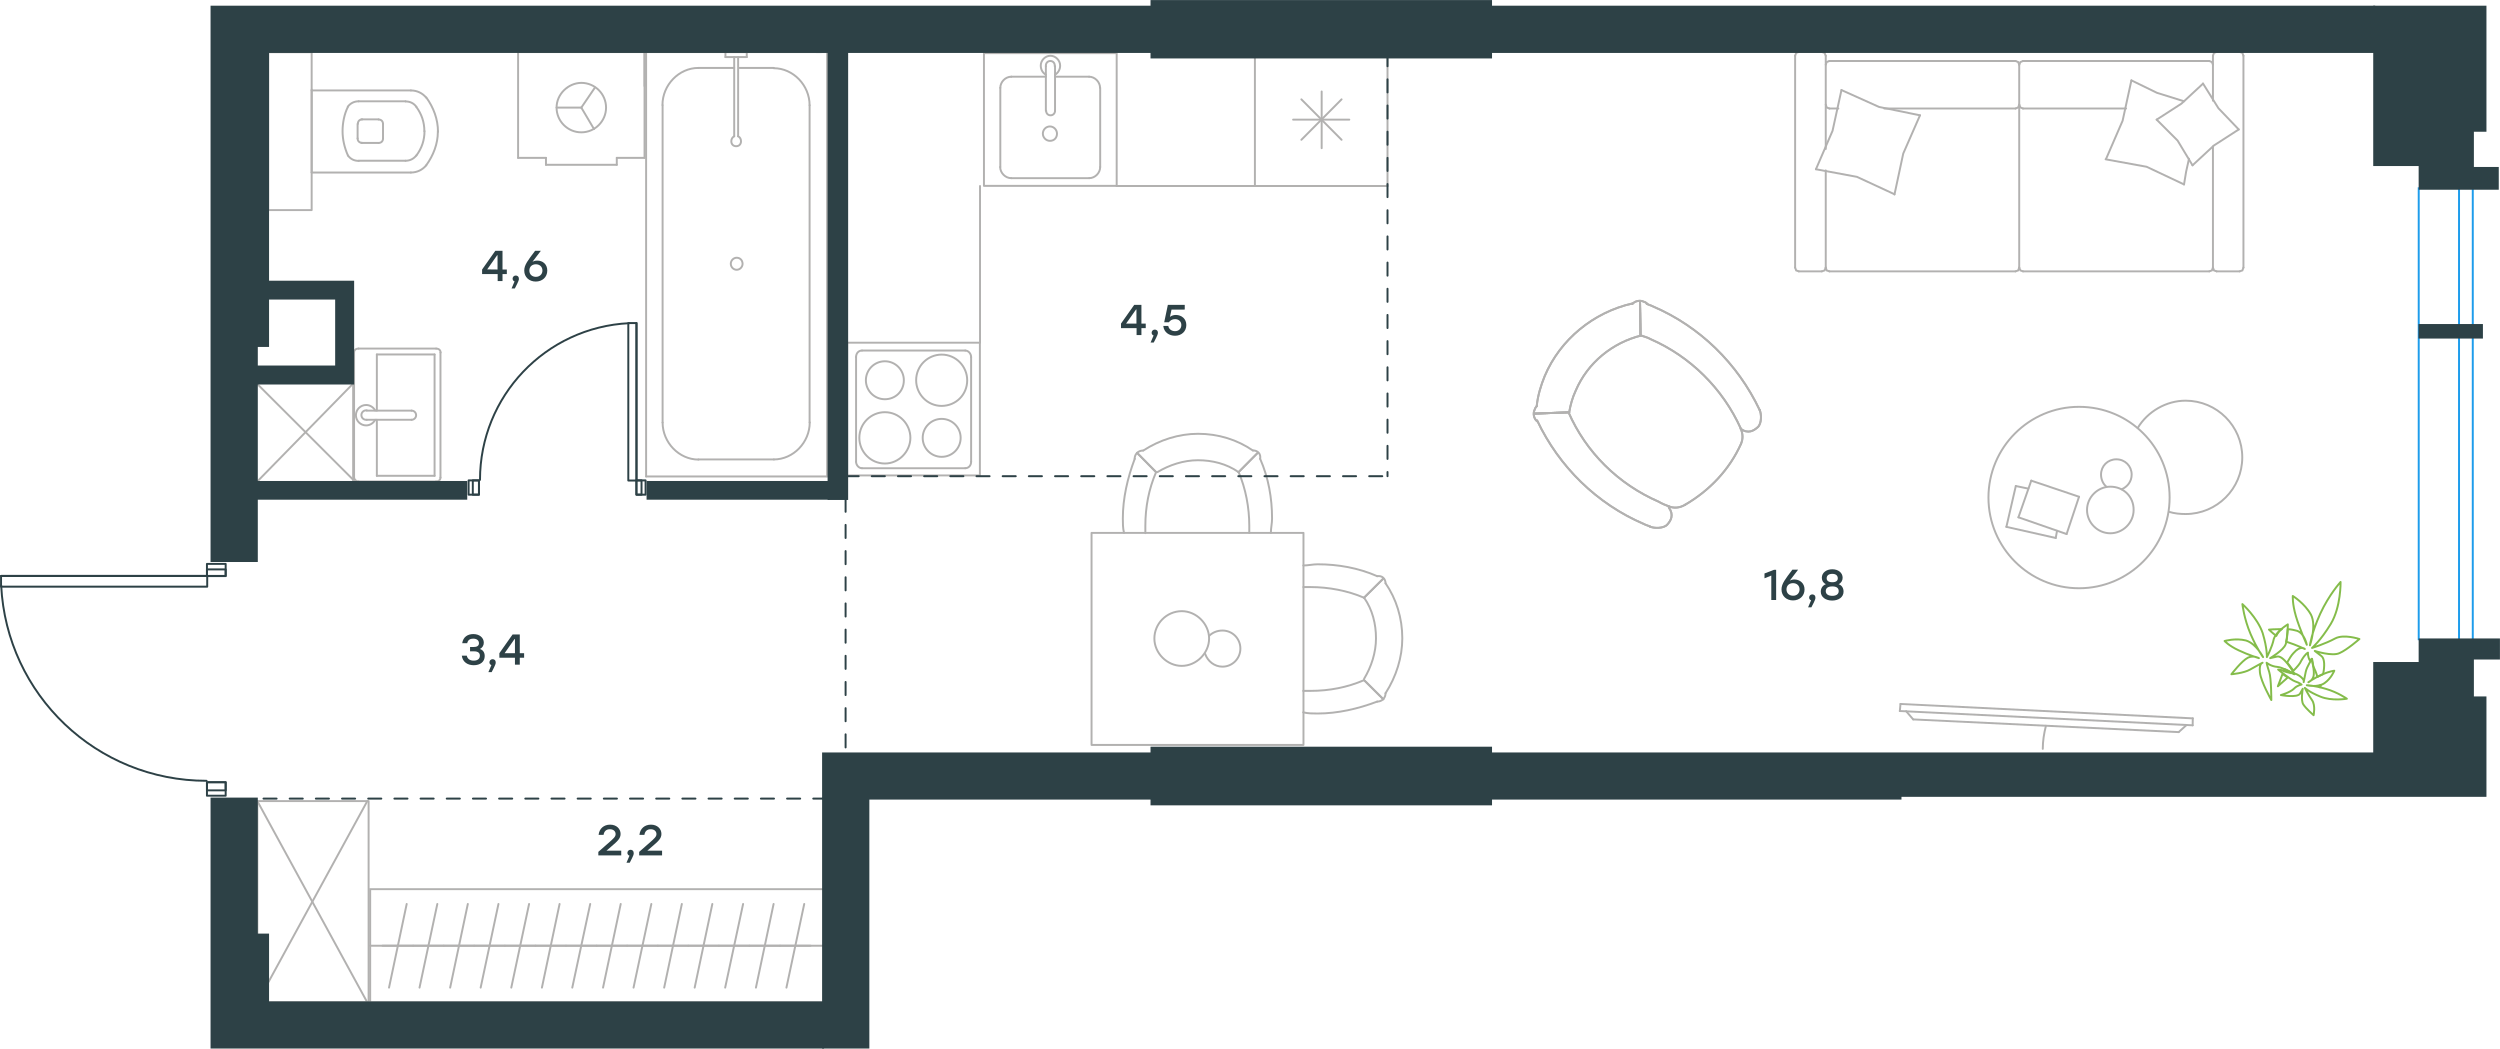 <?xml version="1.0" encoding="utf-8"?>
<!-- Generator: Adobe Illustrator 26.5.0, SVG Export Plug-In . SVG Version: 6.00 Build 0)  -->
<svg version="1.1" id="Слой_1" xmlns="http://www.w3.org/2000/svg" xmlns:xlink="http://www.w3.org/1999/xlink" x="0px" y="0px"
	 viewBox="0 0 1909.9 801.1" style="enable-background:new 0 0 1909.9 801.1;" xml:space="preserve">
<style type="text/css">
	.st0{enable-background:new    ;}
	.st1{fill:#2D4146;}
	.st2{fill:none;stroke:#B2B1B0;stroke-width:1.5;stroke-linecap:round;stroke-linejoin:round;stroke-miterlimit:22.926;}
	.st3{fill:none;stroke:#B2B1B0;stroke-width:1.5;stroke-linecap:round;stroke-miterlimit:10;}
	.st4{fill:none;stroke:#2D4146;stroke-width:1.5;stroke-linecap:round;stroke-linejoin:round;stroke-miterlimit:22.926;}
	
		.st5{fill:none;stroke:#2D4146;stroke-width:1.5;stroke-linecap:round;stroke-linejoin:round;stroke-miterlimit:22.926;stroke-dasharray:10;}
	.st6{fill:none;stroke:#84BC4A;stroke-width:1.5;stroke-linecap:round;stroke-linejoin:round;stroke-miterlimit:22.926;}
	.st7{fill:none;stroke:#1D9CEB;stroke-width:1.5;stroke-miterlimit:10;}
	.st8{fill-rule:evenodd;clip-rule:evenodd;fill:#2D4146;stroke:#2D4146;stroke-width:1.5;stroke-miterlimit:10;}
</style>
<g class="st0">
	<path class="st1" d="M370.3,501.2c0,4.4-3.4,7-8.4,7c-4.6,0-8.5-2.4-9.1-7.3h3.8c0.6,2.7,2.6,3.8,5.3,3.8c3.1,0,4.7-1.5,4.7-3.8
		c0-1.9-1.2-3.3-4.4-3.3h-3.1v-3.3h2.5c2.8,0,4.3-0.9,4.3-2.9c0-2.1-1.6-3.5-4.4-3.5c-2.3,0-4,0.9-4.6,3.5h-3.8c0.7-4.8,4.2-7,8.5-7
		c4.6,0,8,2.7,8,6.6c0,2.1-1.1,3.9-3,4.8C369,496.5,370.3,498.5,370.3,501.2z"/>
	<path class="st1" d="M375.6,513.5h-2.5l2.3-5.4c-0.9-0.3-1.5-1.1-1.5-2.1c0-1.4,1.1-2.4,2.4-2.4c1,0,2.4,0.5,2.4,2.5
		C378.8,506.7,378.7,507.6,375.6,513.5z"/>
	<path class="st1" d="M400.4,502.5h-3.3v5.3h-3.7v-5.3h-11.9V499l10.1-14.3h5.5V499h3.3V502.5z M393.4,499v-10.8h-0.3l-7.6,10.8
		H393.4z"/>
</g>
<g class="st0">
	<path class="st1" d="M474.6,649.9v3.6h-17.5v-2.7l6.7-5.9c5.2-4.5,6.5-5.7,6.5-7.7s-1.5-3.7-4.4-3.7c-2.8,0-4.4,1.6-4.8,4.3h-3.8
		c0.5-4.8,4-7.8,8.8-7.8c4.9,0,8,3.2,8,7.1c0,3.5-2.4,5.6-7.2,9.7l-3.6,3.1h-0.1L474.6,649.9L474.6,649.9z"/>
	<path class="st1" d="M481.1,659.1h-2.5l2.3-5.4c-0.9-0.3-1.6-1.1-1.6-2.1c0-1.4,1.1-2.4,2.4-2.4c1,0,2.4,0.5,2.4,2.5
		C484.3,652.3,484.2,653.2,481.1,659.1z"/>
	<path class="st1" d="M505.8,649.9v3.6h-17.5v-2.7l6.7-5.9c5.2-4.5,6.5-5.7,6.5-7.7s-1.5-3.7-4.4-3.7c-2.8,0-4.4,1.6-4.8,4.3h-3.8
		c0.5-4.8,4-7.8,8.8-7.8c4.9,0,8,3.2,8,7.1c0,3.5-2.4,5.6-7.2,9.7l-3.6,3.1h-0.1L505.8,649.9L505.8,649.9z"/>
</g>
<g class="st0">
	<path class="st1" d="M875.3,250.7H872v5.3h-3.7v-5.3h-11.9v-3.5l10.1-14.3h5.5v14.3h3.3L875.3,250.7L875.3,250.7z M868.2,247.2
		v-10.8h-0.3l-7.6,10.8H868.2z"/>
	<path class="st1" d="M881.4,261.7H879l2.3-5.4c-0.9-0.3-1.5-1.1-1.5-2.1c0-1.4,1.1-2.4,2.4-2.4c1,0,2.4,0.5,2.4,2.5
		C884.6,254.9,884.5,255.9,881.4,261.7z"/>
	<path class="st1" d="M906.3,248.3c0,4.9-3.7,8.2-8.6,8.2c-4.4,0-8.5-2.5-9-7.5h3.8c0.5,2.6,2.7,4,5.2,4c2.9,0,4.8-2,4.8-4.7
		s-2-4.5-4.8-4.5c-2.3,0-3.8,1.1-4.7,2.4h-3.6l2.8-13.3h12.9v3.6H895l-1.2,5.6c1.2-0.9,2.6-1.5,4.6-1.5
		C902.7,240.7,906.3,243.5,906.3,248.3z"/>
</g>
<g class="st0">
	<path class="st1" d="M1356.9,435.3v23.1h-3.7v-18.7l-5.2,2.1v-3.7l7.3-2.8H1356.9z"/>
	<path class="st1" d="M1378.6,450.3c0,5.1-3.9,8.4-8.8,8.4c-4.8,0-8.8-3.2-8.8-8.4c0-4.4,2.9-7.9,8.3-15.1h4.4l-6.4,8.4
		c1.1-0.6,2.1-0.9,3.6-0.9C1374.8,442.7,1378.6,445.4,1378.6,450.3z M1374.8,450.3c0-3-2.2-4.8-5-4.8c-2.9,0-5,1.8-5,4.8
		s2.2,4.8,5,4.8C1372.6,455.2,1374.8,453.3,1374.8,450.3z"/>
	<path class="st1" d="M1383.8,464h-2.5l2.3-5.4c-0.9-0.3-1.5-1.1-1.5-2.1c0-1.4,1.1-2.4,2.4-2.4c1,0,2.4,0.5,2.4,2.5
		C1387,457.2,1386.9,458.2,1383.8,464z"/>
	<path class="st1" d="M1408.4,452c0,4.2-3.8,6.8-8.7,6.8c-4.9,0-8.7-2.6-8.7-6.8c0-2.6,1.4-4.8,3.9-5.7c-2-0.9-3.1-2.7-3.1-4.9
		c0-3.9,3.5-6.5,8-6.5s7.9,2.6,7.9,6.5c0,2.2-1.2,4.1-3.1,4.9C1407.1,447.1,1408.4,449.3,1408.4,452z M1404.7,451.6
		c0-2.4-1.7-3.6-4.9-3.6c-3.2,0-5,1.2-5,3.6c0,2.3,1.9,3.6,5,3.6C1402.7,455.2,1404.7,454,1404.7,451.6z M1395.5,441.8
		c0,1.7,1.2,3,4.3,3c3.1,0,4.2-1.3,4.2-3c0-2.1-1.5-3.4-4.2-3.4C1397,438.4,1395.5,439.7,1395.5,441.8z"/>
</g>
<line class="st2" x1="1532.8" y1="402.5" x2="1540" y2="371.3"/>
<line class="st2" x1="1540" y1="371.3" x2="1549.6" y2="373.3"/>
<line class="st2" x1="1571.5" y1="405.5" x2="1570.5" y2="411"/>
<line class="st2" x1="1570.5" y1="411" x2="1532.8" y2="402.5"/>
<line class="st2" x1="1542" y1="395.2" x2="1551.8" y2="367.2"/>
<line class="st2" x1="1551.8" y1="367.2" x2="1588.3" y2="379.5"/>
<line class="st2" x1="1588.3" y1="379.5" x2="1578.8" y2="408"/>
<line class="st2" x1="1578.8" y1="408" x2="1542" y2="395.2"/>
<path class="st2" d="M1588.3,310.8c-38.2,0-69.2,31.1-69.2,69.3s31,69.3,69.2,69.3s69.2-31.1,69.2-69.3
	C1657.5,341.3,1626.5,310.8,1588.3,310.8z"/>
<path class="st2" d="M1612.2,371.8c-9.7,0-17.8,8.1-17.8,17.8s8.1,17.8,17.8,17.8s17.8-8.1,17.8-17.8
	C1630.1,379.5,1622.4,371.8,1612.2,371.8z"/>
<path class="st2" d="M1609.2,371.8c-2.5-2-4.1-5.6-4.1-9.2c0-6.6,5.1-11.7,11.7-11.7s11.7,5.1,11.7,11.7c0,5.1-3.1,9.2-7.6,11.2"/>
<path class="st2" d="M1633.1,327c7.6-12.7,21.9-20.9,36.6-20.9c23.9,0,43.3,19.4,43.3,43.3s-19.3,43.3-43.3,43.3
	c-4.2,0-8.5-0.4-12.7-1.7"/>
<path class="st2" d="M1563,554.5c-1.5,5.9-2.4,11.8-2.4,17.6"/>
<line class="st2" x1="1451.4" y1="543.2" x2="1675.1" y2="554.1"/>
<line class="st2" x1="1675.2" y1="548.8" x2="1451.9" y2="537.8"/>
<line class="st2" x1="1451.9" y1="537.8" x2="1451.4" y2="543.2"/>
<line class="st2" x1="1664.4" y1="559.3" x2="1461.6" y2="549.6"/>
<line class="st2" x1="1670.3" y1="554" x2="1664.4" y2="559.3"/>
<line class="st2" x1="1461.6" y1="549.6" x2="1456.2" y2="543.3"/>
<line class="st2" x1="1675.2" y1="548.8" x2="1675.1" y2="554.1"/>
<path class="st2" d="M1287.4,385.6c-4.2,2.5-8.7,2.9-12.7,1.1"/>
<path class="st2" d="M1330.1,339c-8.8,19.7-24,35.7-42.7,46.6"/>
<path class="st2" d="M1260.6,402.3c-1.5-0.8-3.1-1.1-4.6-1.9c-36-15.4-64.9-43.7-81.7-79.2"/>
<path class="st2" d="M1274.8,386.8c-2.6-1-5.1-2-7.6-3.5c-30.9-13.4-55.6-37.8-68.9-68.3"/>
<path class="st2" d="M1329.9,327.5c1.6,4,1.8,7.6,0.2,11.5"/>
<path class="st2" d="M1258,232.1c1.5,0.8,3.1,1.1,4.6,1.9c36,15.4,64.9,43.7,81.7,79.2"/>
<path class="st2" d="M1253.3,256.2c2.6,1,5.2,1.4,7.7,2.9c30.4,13.3,55.1,37.7,68.9,68.3"/>
<path class="st2" d="M1198.8,315c1-5.8,2.4-11,5-16.6c9.1-21.3,28-36.6,50.1-42.1"/>
<path class="st2" d="M1174,310.2c0.8-8,3.2-15.8,6.1-22.9c11.8-27.9,37.1-48.7,67.1-55.5"/>
<line class="st2" x1="1253.3" y1="256.2" x2="1252.9" y2="230.1"/>
<line class="st2" x1="1198.8" y1="315" x2="1171.9" y2="316"/>
<line class="st2" x1="1198.8" y1="315" x2="1171.9" y2="316"/>
<line class="st2" x1="1253.3" y1="256.2" x2="1252.9" y2="230.1"/>
<path class="st2" d="M1247,232.3c2-2.4,6-3.3,9-1.7c1.1,0.2,1.5,0.8,2.5,1.5"/>
<path class="st2" d="M1174.2,321.8c-2.4-2-3.3-6-1.7-9c0.2-1.1,0.8-1.5,1.5-2.5"/>
<path class="st2" d="M1344.3,313.2c1.4,2.8,1.7,10.3-1.4,13.1s-7.4,5.4-13.1,1.3"/>
<path class="st2" d="M1260.6,402.3c2.8,1.4,10.3,1.6,13.1-1.5c2.8-3.1,5.3-7.4,1.2-13.1"/>
<path class="st2" d="M1287.4,385.6c-4.2,2.5-8.7,2.9-12.7,1.1"/>
<path class="st2" d="M1330.1,339c-8.8,19.7-24,35.7-42.7,46.6"/>
<path class="st2" d="M1260.6,402.3c-1.5-0.8-3.1-1.1-4.6-1.9c-36-15.4-64.9-43.7-81.7-79.2"/>
<path class="st2" d="M1274.8,386.8c-2.6-1-5.1-2-7.6-3.5c-30.9-13.4-55.6-37.8-68.9-68.3"/>
<path class="st2" d="M1329.9,327.5c1.6,4,1.8,7.6,0.2,11.5"/>
<path class="st2" d="M1258,232.1c1.5,0.8,3.1,1.1,4.6,1.9c36,15.4,64.9,43.7,81.7,79.2"/>
<path class="st2" d="M1253.3,256.2c2.6,1,5.2,1.4,7.7,2.9c30.4,13.3,55.1,37.7,68.9,68.3"/>
<path class="st2" d="M1198.8,315c1-5.8,2.4-11,5-16.6c9.1-21.3,28-36.6,50.1-42.1"/>
<path class="st2" d="M1174,310.2c0.8-8,3.2-15.8,6.1-22.9c11.8-27.9,37.1-48.7,67.1-55.5"/>
<line class="st2" x1="1253.3" y1="256.2" x2="1252.9" y2="230.1"/>
<line class="st2" x1="1198.8" y1="315" x2="1171.9" y2="316"/>
<line class="st2" x1="1198.8" y1="315" x2="1171.9" y2="316"/>
<line class="st2" x1="1253.3" y1="256.2" x2="1252.9" y2="230.1"/>
<path class="st2" d="M1247,232.3c2-2.4,6-3.3,9-1.7c1.1,0.2,1.5,0.8,2.5,1.5"/>
<path class="st2" d="M1174.2,321.8c-2.4-2-3.3-6-1.7-9c0.2-1.1,0.8-1.5,1.5-2.5"/>
<path class="st2" d="M1344.3,313.2c1.4,2.8,1.7,10.3-1.4,13.1s-7.4,5.4-13.1,1.3"/>
<path class="st2" d="M1260.6,402.3c2.8,1.4,10.3,1.6,13.1-1.5c2.8-3.1,5.3-7.4,1.2-13.1"/>
<rect x="833.9" y="407.1" class="st2" width="161.9" height="162"/>
<path class="st2" d="M1042.1,456.6c6.4,9.1,9.1,20.1,9.1,31c0,11-3.6,21.9-9.1,31"/>
<path class="st2" d="M995.7,432c3.6,0,7.3-0.9,10.9-0.9c15.5,0,31,2.7,45.6,9.1"/>
<path class="st2" d="M1052.1,536c-14.6,5.5-30.1,9.1-45.6,9.1c-3.6,0-7.3,0-10.9-0.9"/>
<path class="st2" d="M995.7,448.5c1.8,0,3.6,0,5.5,0c13.7,0,28.3,2.7,41,8.2"/>
<path class="st2" d="M1042.1,519.6c-12.8,5.5-26.4,8.2-41,8.2c-1.8,0-3.6,0-5.5,0"/>
<path class="st2" d="M1058.5,445.6c8.2,11.9,12.8,26.5,12.8,42c0,14.6-4.6,29.2-12.8,42"/>
<line class="st2" x1="1042.1" y1="456.6" x2="1056.8" y2="442"/>
<line class="st2" x1="1042.1" y1="519.6" x2="1056.8" y2="534.2"/>
<line class="st2" x1="1042.1" y1="456.6" x2="1056.8" y2="442"/>
<line class="st2" x1="1042.1" y1="519.6" x2="1056.8" y2="534.2"/>
<path class="st2" d="M1058.5,529.6c0,3.6-2.7,6.4-6.4,6.4"/>
<path class="st2" d="M1052.1,440.2c3.6-0.7,6.4,1.8,6.4,5.5"/>
<path class="st2" d="M946.2,360.7c-9.1-6.4-20.1-9.1-31-9.1s-21.9,3.6-31,9.1"/>
<path class="st2" d="M970.9,407.1c0-3.7,0.9-7.3,0.9-11c0-15.5-2.7-31-9.1-45.6"/>
<path class="st2" d="M866.9,350.5c-5.5,14.6-9.1,30.1-9.1,45.6c0,3.6,0,7.3,0.9,11"/>
<path class="st2" d="M954.4,407.1c0-1.8,0-3.7,0-5.5c0-13.7-2.7-28.3-8.2-41.1"/>
<path class="st2" d="M883.2,360.7c-5.5,12.8-8.2,26.5-8.2,41.1c0,1.8,0,3.6,0,5.5"/>
<path class="st2" d="M957.2,344.2c-11.9-8.2-26.4-12.8-41.9-12.8c-14.6,0-29.2,4.6-41.9,12.8"/>
<line class="st2" x1="946.2" y1="360.7" x2="960.8" y2="346"/>
<line class="st2" x1="883.2" y1="360.7" x2="868.7" y2="346"/>
<line class="st2" x1="946.2" y1="360.7" x2="960.8" y2="346"/>
<line class="st2" x1="883.2" y1="360.7" x2="868.7" y2="346"/>
<path class="st2" d="M873.2,344.2c-3.6,0-6.4,2.7-6.4,6.4"/>
<path class="st2" d="M962.7,350.5c0.7-3.7-1.8-6.4-5.5-6.4"/>
<path class="st2" d="M881.9,487.8c0,11.2,9.7,20.9,20.9,20.9s20.9-9.7,20.9-20.9s-9.7-20.9-20.9-20.9
	C891,467,881.9,476.6,881.9,487.8z"/>
<path class="st2" d="M923.7,485.8c2.5-2.5,6.1-4.1,10.2-4.1c7.6,0,13.7,6.1,13.7,13.8c0,7.6-6.1,13.8-13.7,13.8
	c-6.1,0-11.2-4.1-13.2-9.7"/>
<line class="st2" x1="1060" y1="40.6" x2="1060" y2="142.1"/>
<line class="st2" x1="1009.7" y1="69.9" x2="1009.7" y2="113.2"/>
<line class="st2" x1="994.2" y1="106.8" x2="1024.9" y2="75.9"/>
<line class="st2" x1="994.2" y1="75.9" x2="1024.9" y2="106.8"/>
<line class="st2" x1="987.9" y1="91.4" x2="1030.8" y2="91.4"/>
<line class="st2" x1="1060" y1="142.1" x2="958.7" y2="142.1"/>
<line class="st2" x1="958.7" y1="40.6" x2="958.7" y2="142.1"/>
<line class="st2" x1="1060" y1="40.6" x2="958.7" y2="40.6"/>
<rect x="751.7" y="40.6" class="st2" width="101.4" height="101.4"/>
<line class="st2" x1="806" y1="84.6" x2="806" y2="50.6"/>
<line class="st2" x1="799" y1="58.6" x2="772.5" y2="58.6"/>
<line class="st2" x1="772.5" y1="136.1" x2="832" y2="136.1"/>
<line class="st2" x1="832" y1="58.6" x2="806" y2="58.6"/>
<line class="st2" x1="840.5" y1="127.6" x2="840.5" y2="67.1"/>
<line class="st2" x1="799" y1="50.6" x2="799" y2="84.6"/>
<line class="st2" x1="764.2" y1="67.1" x2="764.2" y2="127.6"/>
<path class="st2" d="M806,84.6L806,84.6c0,2-1.5,3.5-3.4,3.5c-2,0-3.4-1.5-3.4-3.5"/>
<path class="st2" d="M764.2,67.1c0-4.5,3.9-8.5,8.4-8.5"/>
<path class="st2" d="M799,57.1c-2.5-1.5-3.9-4-3.9-7c0-4,3.4-7.5,7.4-7.5c3.9,0,7.4,3.5,7.4,7.5c0,3-1.5,5.5-3.9,7"/>
<path class="st2" d="M840.5,127.6c0,4.5-3.9,8.5-8.4,8.5"/>
<path class="st2" d="M832,58.6c4.4,0,8.4,4,8.4,8.5"/>
<path class="st2" d="M772.5,136.1c-4.4,0-8.4-4-8.4-8.5"/>
<path class="st2" d="M799,50.6v-0.5c0-2,1.5-3.5,3.4-3.5c2,0,3.4,1.5,3.4,3.5v0.5"/>
<path class="st2" d="M807.5,102.1c0-3-2.5-5.5-5.4-5.5c-3,0-5.4,2.5-5.4,5.5s2.5,5.5,5.4,5.5C805.5,107.6,807.5,105.1,807.5,102.1z"
	/>
<path class="st2" d="M690.5,290.5c0-8-6.5-14.5-14.5-14.5s-14.5,6.5-14.5,14.5S668,305,676,305S690.5,299,690.5,290.5z"/>
<path class="st2" d="M695.5,334.5c0-10.5-8.5-19.6-19.5-19.6c-10.5,0-19.5,8.5-19.5,19.6c0,10.5,8.5,19.6,19.5,19.6
	C686.5,354.2,695.5,345,695.5,334.5z"/>
<path class="st2" d="M733.9,334.5c0-8-6.5-14.5-14.5-14.5s-14.5,6.5-14.5,14.5s6.5,14.5,14.5,14.5
	C727.5,349,733.9,342.5,733.9,334.5z"/>
<path class="st2" d="M738.9,290.5c0-10.5-8.5-19.6-19.5-19.6c-10.5,0-19.5,8.5-19.5,19.6c0,10.5,8.5,19.6,19.5,19.6
	C730.4,310,738.9,301.5,738.9,290.5z"/>
<line class="st2" x1="654" y1="352.7" x2="654" y2="272.8"/>
<line class="st2" x1="737.4" y1="357.7" x2="658.5" y2="357.7"/>
<line class="st2" x1="741.9" y1="272.8" x2="741.9" y2="352.7"/>
<line class="st2" x1="658.5" y1="267.8" x2="737.4" y2="267.8"/>
<path class="st2" d="M741.9,352.7L741.9,352.7c0,3-2,5-4.5,5"/>
<path class="st2" d="M654,272.8L654,272.8c0-3,2-5,4.5-5"/>
<path class="st2" d="M658.5,357.7L658.5,357.7c-2.5,0-4.5-2.5-4.5-5"/>
<path class="st2" d="M737.4,267.8L737.4,267.8c2.5,0,4.5,2.5,4.5,5"/>
<rect x="647.2" y="261.8" class="st2" width="101.4" height="101.4"/>
<line class="st2" x1="748.7" y1="261.8" x2="748.7" y2="142.1"/>
<line class="st2" x1="853" y1="142.1" x2="958.7" y2="142.1"/>
<line class="st2" x1="565" y1="51.9" x2="591.2" y2="51.9"/>
<line class="st2" x1="533.5" y1="51.9" x2="560.9" y2="51.9"/>
<line class="st2" x1="618.5" y1="80.4" x2="618.5" y2="322.8"/>
<line class="st2" x1="591.2" y1="351" x2="533.5" y2="351"/>
<line class="st2" x1="493.6" y1="364" x2="493.6" y2="39.8"/>
<line class="st2" x1="631.9" y1="364" x2="493.6" y2="364"/>
<line class="st2" x1="506.2" y1="322.8" x2="506.2" y2="80.4"/>
<line class="st2" x1="631.9" y1="39.8" x2="631.9" y2="364"/>
<line class="st2" x1="493.6" y1="39.8" x2="631.9" y2="39.8"/>
<path class="st2" d="M591.2,351c14.8,0,27.4-13,27.4-28.3"/>
<path class="st2" d="M533.5,51.9c-14.8,0-27.4,13-27.4,28.3"/>
<path class="st2" d="M506.2,322.8c0,15.3,12.6,28.3,27.4,28.3"/>
<path class="st2" d="M618.5,80.4c0-15.3-12.6-28.3-27.4-28.3"/>
<line class="st2" x1="623.8" y1="39.8" x2="627.5" y2="39.8"/>
<line class="st2" x1="563.9" y1="43.6" x2="563.9" y2="104.1"/>
<line class="st2" x1="560.9" y1="104.1" x2="560.9" y2="43.6"/>
<line class="st2" x1="554.2" y1="39.8" x2="570.5" y2="39.8"/>
<line class="st2" x1="570.5" y1="39.8" x2="570.5" y2="43.6"/>
<line class="st2" x1="570.5" y1="43.6" x2="554.2" y2="43.6"/>
<line class="st2" x1="554.2" y1="43.6" x2="554.2" y2="39.8"/>
<path class="st2" d="M560.9,104.1c-1.5,0.8-2.2,2.3-2.2,3.8c0,2.3,1.5,3.8,3.7,3.8s3.7-1.5,3.7-3.8c0-1.5-0.7-3.1-2.2-3.8"/>
<path class="st2" d="M562.8,196.9c-2.4,0-4.5,2.1-4.5,4.6s2,4.6,4.5,4.6c2.4,0,4.5-2.1,4.5-4.6C567.2,198.6,565.2,196.9,562.8,196.9
	z"/>
<line class="st2" x1="238.1" y1="68.4" x2="238.1" y2="131.8"/>
<line class="st2" x1="313.9" y1="69.1" x2="238.1" y2="69.1"/>
<line class="st2" x1="274" y1="122.8" x2="309.8" y2="122.8"/>
<line class="st2" x1="309.8" y1="77.4" x2="274" y2="77.4"/>
<line class="st2" x1="276.1" y1="109.2" x2="289.2" y2="109.2"/>
<line class="st2" x1="289.2" y1="91.2" x2="276.1" y2="91.2"/>
<line class="st2" x1="273.2" y1="94.7" x2="273.2" y2="105.7"/>
<line class="st2" x1="238.1" y1="131.8" x2="313.9" y2="131.8"/>
<line class="st2" x1="292.6" y1="105.7" x2="292.6" y2="94.7"/>
<path class="st2" d="M325.6,126.3c5.5-7.6,8.9-16.5,8.9-25.5c0,0,0,0,0-0.7"/>
<path class="st2" d="M273.2,105.7c0,2.1,1.4,3.4,3.4,3.4"/>
<path class="st2" d="M265.8,118.8c2.1,2.8,4.8,4.1,8.3,4.1"/>
<path class="st2" d="M289.2,109.2c2.1,0,3.4-1.4,3.4-3.4"/>
<path class="st2" d="M318.1,118.8c4.1-5.5,6.2-11.7,6.2-18.6"/>
<path class="st2" d="M292.6,94.7c0-2.1-1.4-3.4-3.4-3.4"/>
<path class="st2" d="M276.8,91.2c-2.1,0-3.4,1.4-3.4,3.4"/>
<path class="st2" d="M274,77.4c-3.4,0-6.2,1.4-8.3,4.1"/>
<path class="st2" d="M265.8,81.6c-2.8,5.5-4.1,12.4-4.1,18.6s1.4,12.4,4.1,18.6"/>
<path class="st2" d="M318.1,81.6c-2.1-2.8-4.8-4.1-8.3-4.1"/>
<path class="st2" d="M334.6,100.7L334.6,100.7c0-9.6-3.4-18.6-8.9-26.2"/>
<path class="st2" d="M313.9,131.8c4.8,0,8.9-2.1,11.7-5.5"/>
<path class="st2" d="M325.6,74.6c-2.8-3.4-6.9-5.5-11.7-5.5"/>
<path class="st2" d="M324.2,100.2L324.2,100.2c0-6.9-2.1-13.1-6.2-18.6"/>
<path class="st2" d="M309.8,122.8c3.4,0,6.2-1.4,8.3-4.1"/>
<rect x="204.9" y="39.9" class="st2" width="33.2" height="120.6"/>
<line class="st2" x1="471.2" y1="120.6" x2="492.4" y2="120.6"/>
<line class="st2" x1="444.1" y1="82.2" x2="454.5" y2="66.9"/>
<line class="st2" x1="444.1" y1="82.2" x2="425.2" y2="82.2"/>
<line class="st2" x1="417.1" y1="125.9" x2="417.1" y2="120.6"/>
<line class="st2" x1="471.2" y1="125.9" x2="417.1" y2="125.9"/>
<line class="st2" x1="444.1" y1="82.2" x2="453.8" y2="98.6"/>
<line class="st2" x1="492.4" y1="65.7" x2="492.4" y2="39.8"/>
<line class="st2" x1="395.8" y1="39.8" x2="395.8" y2="120.6"/>
<line class="st2" x1="492.4" y1="120.6" x2="492.4" y2="39.8"/>
<line class="st2" x1="395.8" y1="120.6" x2="417.1" y2="120.6"/>
<line class="st2" x1="471.2" y1="120.6" x2="471.2" y2="125.9"/>
<path class="st2" d="M425.2,82.2c0,10.4,8.5,18.9,18.9,18.9S463,92.6,463,82.2s-8.5-18.9-18.9-18.9
	C434.1,63.4,425.2,71.9,425.2,82.2z"/>
<line class="st2" x1="492.4" y1="39.8" x2="395.8" y2="39.8"/>
<line class="st2" x1="332" y1="363.5" x2="287.9" y2="363.5"/>
<line class="st2" x1="287.9" y1="363.5" x2="287.9" y2="320.7"/>
<line class="st2" x1="287.9" y1="313.7" x2="287.9" y2="270.8"/>
<line class="st2" x1="332" y1="270.8" x2="332" y2="363.5"/>
<line class="st2" x1="287.9" y1="270.8" x2="332" y2="270.8"/>
<line class="st2" x1="270.5" y1="269.3" x2="270.5" y2="364.8"/>
<line class="st2" x1="333.1" y1="266.3" x2="273.9" y2="266.3"/>
<line class="st2" x1="336.5" y1="364.8" x2="336.5" y2="269.3"/>
<line class="st2" x1="273.9" y1="367.8" x2="333.1" y2="367.8"/>
<path class="st2" d="M333.1,367.8c2.1,0,3.4-1.2,3.4-3"/>
<path class="st2" d="M336.6,269.3c0-1.8-1.4-3-3.4-3"/>
<path class="st2" d="M273.9,266.3c-2.1,0-3.4,1.2-3.4,3"/>
<path class="st2" d="M270.5,364.8c0,1.2,1.4,3,3.4,3"/>
<line class="st2" x1="314.4" y1="313.7" x2="280.2" y2="313.7"/>
<line class="st2" x1="280.2" y1="320.7" x2="314.4" y2="320.7"/>
<path class="st2" d="M314.4,313.7L314.4,313.7c2,0,3.5,1.6,3.5,3.5s-1.6,3.5-3.5,3.5l0,0"/>
<path class="st2" d="M286.6,320.7c-1.3,2.6-4,4.3-6.9,4.3c-4.3,0-7.8-3.5-7.8-7.8s3.5-7.8,7.8-7.8c2.9,0,5.6,1.7,6.9,4.2"/>
<path class="st2" d="M280.2,320.7c-0.2,0-0.3,0-0.5,0c-2,0-3.6-1.6-3.6-3.6s1.6-3.6,3.6-3.6c0.2,0,0.3,0,0.5,0"/>
<line class="st3" x1="1394.8" y1="113.8" x2="1394.8" y2="42.6"/>
<line class="st3" x1="1539.8" y1="82.9" x2="1439.5" y2="82.9"/>
<line class="st3" x1="1690.6" y1="76.9" x2="1690.6" y2="42.6"/>
<polyline class="st3" points="1683,63.8 1694.8,82.7 1710.3,98.9 "/>
<polyline class="st3" points="1672.3,121.3 1670.1,131.2 1668.5,140.9 "/>
<polyline class="st3" points="1647.6,91.4 1666.5,79.2 1683,63.9 "/>
<polyline class="st3" points="1406.8,68.8 1435.5,81.7 1466.8,88.1 "/>
<polyline class="st3" points="1387.3,129.3 1400,99.9 1406.8,68.8 "/>
<polyline class="st3" points="1668.5,140.9 1639.9,127.4 1608.6,121.7 "/>
<polyline class="st3" points="1628.3,61.4 1647.8,70.9 1668.6,77.4 "/>
<polyline class="st3" points="1609,121.3 1621.6,92.2 1628.3,61.4 "/>
<polyline class="st3" points="1447.3,148.4 1418.6,135.1 1387.3,129.3 "/>
<polyline class="st3" points="1675,126.3 1663.6,107.4 1647.6,91.4 "/>
<polyline class="st3" points="1710.3,98.9 1691.4,111.1 1675,126.3 "/>
<polyline class="st3" points="1466.8,88.1 1454,117.3 1447.3,148.6 "/>
<polyline class="st3" points="1545.5,82.9 1543.5,82.1 1542.6,79.9 "/>
<line class="st3" x1="1545.5" y1="82.9" x2="1624.2" y2="82.9"/>
<polyline class="st3" points="1397.6,82.9 1395.5,82.1 1394.8,79.9 "/>
<polyline class="st3" points="1539.8,82.9 1541.8,82.1 1542.6,79.9 "/>
<line class="st3" x1="1404.4" y1="82.9" x2="1397.6" y2="82.9"/>
<polyline class="st3" points="1687.8,46.6 1689.8,47.4 1690.6,49.4 "/>
<polyline class="st3" points="1690.6,204.4 1689.8,206.6 1687.8,207.3 "/>
<polyline class="st3" points="1545.5,46.6 1543.5,47.4 1542.6,49.4 "/>
<polyline class="st3" points="1545.5,207.3 1543.5,206.6 1542.6,204.4 "/>
<line class="st3" x1="1545.5" y1="46.6" x2="1687.8" y2="46.6"/>
<line class="st3" x1="1687.8" y1="207.3" x2="1545.5" y2="207.3"/>
<polyline class="st3" points="1397.6,46.6 1395.5,47.4 1394.8,49.4 "/>
<polyline class="st3" points="1394.8,204.4 1395.5,206.6 1397.6,207.3 "/>
<polyline class="st3" points="1394.8,42.6 1393.9,40.4 1391.8,39.7 "/>
<polyline class="st3" points="1539.8,46.6 1541.8,47.4 1542.6,49.4 "/>
<polyline class="st3" points="1539.8,207.3 1541.8,206.6 1542.6,204.4 "/>
<polyline class="st3" points="1711,207.3 1713.1,206.6 1713.9,204.4 "/>
<polyline class="st3" points="1693.4,207.3 1691.4,206.6 1690.6,204.4 "/>
<polyline class="st3" points="1713.9,42.6 1713.1,40.4 1711,39.7 "/>
<polyline class="st3" points="1690.6,42.6 1691.4,40.4 1693.4,39.7 "/>
<polyline class="st3" points="1371.4,42.6 1372.2,40.4 1374.2,39.7 "/>
<polyline class="st3" points="1394.8,204.4 1393.9,206.6 1391.8,207.3 "/>
<polyline class="st3" points="1371.4,204.4 1372.2,206.6 1374.2,207.3 "/>
<line class="st3" x1="1539.8" y1="46.6" x2="1397.6" y2="46.6"/>
<line class="st3" x1="1542.6" y1="204.4" x2="1542.6" y2="49.4"/>
<line class="st3" x1="1397.6" y1="207.3" x2="1539.8" y2="207.3"/>
<line class="st3" x1="1713.9" y1="42.6" x2="1713.9" y2="204.4"/>
<line class="st3" x1="1711" y1="207.3" x2="1693.4" y2="207.3"/>
<line class="st3" x1="1690.6" y1="204.4" x2="1690.6" y2="111.9"/>
<line class="st3" x1="1693.4" y1="39.7" x2="1711" y2="39.7"/>
<line class="st3" x1="1394.8" y1="130.2" x2="1394.8" y2="204.4"/>
<line class="st3" x1="1391.8" y1="207.3" x2="1374.2" y2="207.3"/>
<line class="st3" x1="1371.4" y1="204.4" x2="1371.4" y2="42.6"/>
<line class="st3" x1="1374.2" y1="39.7" x2="1391.8" y2="39.7"/>
<line class="st3" x1="196.2" y1="293" x2="271.5" y2="368.2"/>
<line class="st3" x1="269.8" y1="293" x2="196.2" y2="368.2"/>
<line class="st3" x1="269.8" y1="293" x2="269.8" y2="367.2"/>
<line class="st3" x1="292.2" y1="722.5" x2="315.6" y2="722.5"/>
<line class="st3" x1="310.7" y1="690.6" x2="297.2" y2="754.5"/>
<line class="st3" x1="315.6" y1="722.5" x2="339" y2="722.5"/>
<line class="st3" x1="334.1" y1="690.6" x2="320.5" y2="754.5"/>
<line class="st3" x1="339" y1="722.5" x2="362.2" y2="722.5"/>
<line class="st3" x1="357.4" y1="690.6" x2="343.9" y2="754.5"/>
<line class="st3" x1="362.2" y1="722.5" x2="385.7" y2="722.5"/>
<line class="st3" x1="380.8" y1="690.6" x2="367.2" y2="754.5"/>
<line class="st3" x1="385.7" y1="722.5" x2="409.1" y2="722.5"/>
<line class="st3" x1="404.2" y1="690.6" x2="390.6" y2="754.5"/>
<line class="st3" x1="409.1" y1="722.5" x2="432.4" y2="722.5"/>
<line class="st3" x1="427.5" y1="690.6" x2="414" y2="754.5"/>
<line class="st3" x1="432.4" y1="722.5" x2="455.8" y2="722.5"/>
<line class="st3" x1="450.9" y1="690.6" x2="437.2" y2="754.5"/>
<line class="st3" x1="455.8" y1="722.5" x2="479.1" y2="722.5"/>
<line class="st3" x1="474.2" y1="690.6" x2="460.7" y2="754.5"/>
<line class="st3" x1="479.1" y1="722.5" x2="502.5" y2="722.5"/>
<line class="st3" x1="497.6" y1="690.6" x2="484" y2="754.5"/>
<line class="st3" x1="502.5" y1="722.5" x2="525.8" y2="722.5"/>
<line class="st3" x1="520.9" y1="690.6" x2="507.4" y2="754.5"/>
<line class="st3" x1="282.8" y1="722.5" x2="628.8" y2="722.5"/>
<line class="st3" x1="525.8" y1="722.5" x2="549.2" y2="722.5"/>
<line class="st3" x1="544.2" y1="690.6" x2="530.7" y2="754.5"/>
<line class="st3" x1="549.2" y1="722.5" x2="572.5" y2="722.5"/>
<line class="st3" x1="567.7" y1="690.6" x2="554" y2="754.5"/>
<line class="st3" x1="572.5" y1="722.5" x2="595.9" y2="722.5"/>
<line class="st3" x1="591" y1="690.6" x2="577.5" y2="754.5"/>
<line class="st3" x1="595.9" y1="722.5" x2="619.2" y2="722.5"/>
<line class="st3" x1="614.4" y1="690.6" x2="600.8" y2="754.5"/>
<polyline class="st3" points="628.8,765.8 282.8,765.8 282.8,679.3 628.8,679.3 "/>
<rect x="196.6" y="612" class="st2" width="85" height="153.7"/>
<line class="st2" x1="196.6" y1="612" x2="280.6" y2="765.8"/>
<line class="st2" x1="280.6" y1="612" x2="196.6" y2="765.8"/>
<g>
	<rect x="158.1" y="430.8" class="st4" width="14.3" height="9.2"/>
	<rect x="158.1" y="597.6" class="st4" width="14.3" height="10.3"/>
	<rect x="0.8" y="440" class="st4" width="157.5" height="8.2"/>
	<rect x="158.1" y="435" class="st4" width="14.3" height="5.1"/>
	<rect x="158.1" y="597.6" class="st4" width="14.3" height="6.2"/>
	<line class="st4" x1="0.8" y1="440" x2="158.1" y2="440"/>
	<path class="st4" d="M0.9,447.3C5.1,531,74,596.5,157.8,596.5"/>
</g>
<line class="st5" x1="201.3" y1="610.1" x2="628.8" y2="610.1"/>
<line class="st5" x1="646" y1="381" x2="646" y2="575.6"/>
<line class="st5" x1="1060" y1="40.6" x2="1060" y2="363.8"/>
<line class="st5" x1="646" y1="363.8" x2="1060" y2="363.8"/>
<path class="st6" d="M1766.3,495c0,0,6.3-5.2,14.3-18.3c7.9-13.1,7.5-32.1,7.5-32.1s-8.7,9.5-15.5,24.2c-6.7,14.7-7.9,24.2-7.9,24.2
	s5.2-14.7,0.8-23.4c-4.8-8.7-13.9-14.3-13.9-14.3s-0.4,6,2.4,15.5s8.3,21.8,8.3,21.8s-1.6-8.7-7.5-10.7c-1.6-0.4-4.4-1.2-7.1-1.2
	c-0.4,2.8-0.4,6.7-1.2,9.5c0.4,0.4,1.2,0.4,1.2,0.4c6.3,2,13.1,5.2,13.1,5.2s-3.2-3.2-8.7,3.2c-1.6,1.6-3.2,4.4-4.8,7.1
	c1.6,2,3.6,4.8,4.8,6.3c2.8-2.8,5.2-5.6,5.9-7.5c3.2-5.6,5.2-6.3,5.2-6.3s-0.4,2.8,1.6,6.3c0.8-1.2,1.2-1.6,1.2-1.6s0.4,2.4,1.2,5.6
	c1.2,2.4,2.4,5.2,3.2,8.3c1.2-0.8,2.4-1.2,4-2l0.4-0.4c1.2-5.6,1.2-11.5-1.2-13.5l-5.2-4c0,0,13.5,4.4,19,1.6
	c5.6-2.4,15.1-10.7,15.1-10.7s-11.9-4-18.6-0.4C1776.6,491.8,1766.3,495,1766.3,495z M1743.3,480.6c-5.2,0-9.9,0.4-9.9,0.4
	s2.4,2.4,5.6,4.8C1740.1,483.5,1741.3,481.8,1743.3,480.6z M1745.2,511.1c-0.4,0.4-0.4,1.2-0.8,1.6c1.6,0.4,4,1.2,5.9,1.6l0.4-0.4
	C1749.6,513.1,1747.6,512,1745.2,511.1z M1743.8,514.8c-2,5.2-3.6,9.5-3.6,9.5s3.6-3.2,7.5-6.7
	C1746.4,516.8,1744.8,515.5,1743.8,514.8z M1771.8,523.8c0,0.4,0.4,1.2,0.4,1.2h0.4c0-0.4,0.4-0.8,0.4-1.6
	C1772.2,523.8,1772.2,523.8,1771.8,523.8z"/>
<path class="st6" d="M1731.8,502c0,0,0.4-6.3-3.2-18.3c-4-11.9-15.5-22.2-15.5-22.2s1.2,11.1,6.3,23c5.2,11.9,9.5,17.5,9.5,17.5
	s-5.2-10.3-13.1-12.7c-7.9-2-16.3,0.4-16.3,0.4s3.2,3.6,10.7,7.1c7.5,3.6,15.5,6,15.5,6s-4-2.4-8.3-0.4
	c-4.8,2.4-12.7,12.7-12.7,12.7s9.5-0.8,14.3-3.6s9.5-5.2,9.5-5.2s-2.8,0.4-2,7.5s8.7,21,8.7,21s0-16.7-1.6-21.4
	c-1.6-4.8-2-7.1-2-7.1s3.2,2.8,8.3,3.2c4,0.4,8.7,3.6,11.9,5.2c0.4,0.4,1.2,0.4,1.2,0.4c-1.6-2.8-8.7-14.7-13.5-13.5l-5.2,1.2
	c0,0,10.3-6,11.9-10.7c1.6-4.8,1.6-15.1,1.6-15.1s-8.7,5.2-10.7,11.1C1735.8,494.5,1731.8,502,1731.8,502z"/>
<path class="st6" d="M1760.8,525.5c0,0,3.2,3.2,11.9,6.7c8.7,3.6,20.2,1.6,20.2,1.6s-6.7-4.8-15.9-7.5c-9.5-2.8-14.7-2.8-14.7-2.8
	s8.3,2,13.5-1.6s7.5-9.5,7.5-9.5s-3.6,0.4-9.1,2.8c-5.6,2.4-10.7,6-10.7,6s3.2-1.2,4-4.8s-1.2-13.1-1.2-13.1s-4,6-4.8,9.9
	c-0.8,4-1.6,7.9-1.6,7.9s1.2-1.6-3.2-4.8c-4.4-3.2-16.3-4.8-16.3-4.8s9.5,7.9,13.1,9.1c3.6,1.2,4.8,2.4,4.8,2.4s-3.2,0.4-5.9,3.2
	c-2.8,2.8-9.9,4.8-9.9,4.8s12.7,2.4,14.7-1.2l2-3.6c0,0-1.6,8.7,0.4,11.9s7.9,8.3,7.9,8.3s1.6-7.5-1.2-11.5
	C1763.5,531,1760.8,525.5,1760.8,525.5z"/>
<line class="st7" x1="1847.8" y1="489.1" x2="1847.8" y2="143.1"/>
<line class="st7" x1="1878.6" y1="489.1" x2="1878.6" y2="143.1"/>
<line class="st7" x1="1889.1" y1="489.1" x2="1889.1" y2="143.1"/>
<rect x="1848.4" y="248.3" class="st8" width="47.7" height="9.6"/>
<polygon class="st8" points="633,381 633,368.2 494.7,368.2 494.7,381 628.8,381 "/>
<polygon class="st8" points="1139.1,39.7 1249.5,39.7 1286.3,39.7 1813.8,39.7 1813.8,5.1 1139.1,5.1 1139.1,0.8 879.7,0.8 
	879.7,43.9 1139.1,43.9 "/>
<polygon class="st8" points="1139.1,571.2 879.7,571.2 879.7,614.5 1059.8,614.5 1139.1,614.5 "/>
<polygon class="st8" points="628.8,610.1 663.4,610.1 879.7,610.1 879.7,575.6 628.8,575.6 "/>
<polygon class="st8" points="1889.2,99.9 1898.8,99.9 1898.8,5.1 1813.8,5.1 1813.8,115.2 1813.8,126.1 1848.4,126.1 1848.4,126.1 
	1848.5,126.1 1848.5,128.3 1848.5,144.2 1889.2,144.2 1908.2,144.2 1908.2,128.3 1889.2,128.3 "/>
<polygon class="st8" points="663.4,800.3 663.4,800.3 663.4,610.1 628.8,610.1 628.8,765.8 628.8,800.3 650.4,800.3 "/>
<polygon class="st8" points="204.8,765.8 204.8,714 196.2,714 196.2,610.1 161.6,610.1 161.6,714 161.6,714 161.6,800.3 
	204.8,800.3 256.8,800.3 269.8,800.3 374,800.3 628.8,800.3 628.8,765.8 "/>
<g>
	<rect x="486.2" y="367" class="st4" width="7" height="10.9"/>
	<rect x="358" y="367" class="st4" width="7.9" height="10.9"/>
	<rect x="480" y="246.8" class="st4" width="6.3" height="120.3"/>
	<rect x="486.2" y="367" class="st4" width="3.9" height="10.9"/>
	<rect x="361.2" y="367" class="st4" width="4.7" height="10.9"/>
	<line class="st4" x1="486.2" y1="246.8" x2="486.2" y2="367"/>
	<path class="st4" d="M480.7,246.9c-63.9,3.1-114,55.8-114,119.7"/>
</g>
<g class="st0">
	<path class="st1" d="M387.2,209.4h-3.3v5.3h-3.7v-5.3h-11.9v-3.5l10.1-14.3h5.5v14.3h3.3V209.4z M380.1,205.9V195h-0.3l-7.6,10.8
		L380.1,205.9L380.1,205.9z"/>
	<path class="st1" d="M393.3,220.4h-2.5l2.3-5.4c-0.9-0.3-1.5-1.1-1.5-2.1c0-1.4,1.1-2.4,2.4-2.4c1,0,2.4,0.5,2.4,2.5
		C396.5,213.6,396.4,214.5,393.3,220.4z"/>
	<path class="st1" d="M418.1,206.7c0,5.1-3.9,8.4-8.8,8.4c-4.8,0-8.8-3.2-8.8-8.4c0-4.4,2.9-7.9,8.3-15.1h4.4l-6.4,8.4
		c1.1-0.6,2.1-0.9,3.6-0.9C414.4,199,418.1,201.7,418.1,206.7z M414.4,206.7c0-3-2.2-4.8-5-4.8c-2.9,0-5,1.8-5,4.8s2.2,4.8,5,4.8
		C412.2,211.5,414.4,209.6,414.4,206.7z"/>
</g>
<rect x="633" y="39.7" class="st8" width="14.2" height="341.5"/>
<polygon class="st8" points="879.5,39.7 879.5,5.1 239.1,5.1 204.8,5.1 204.8,5.1 196.2,5.1 196.2,5.1 161.6,5.1 161.6,5.1 
	161.6,5.1 161.6,264.3 161.6,264.3 161.6,428.6 196.2,428.6 196.2,381 204.8,381 356.2,381 356.2,368.2 196.2,368.2 196.2,264.3 
	204.8,264.3 204.8,228.1 256.8,228.1 256.8,280 196.2,280 196.2,293 204.8,293 256.8,293 269.8,293 269.8,215.2 256.8,215.2 
	256.8,215.2 204.8,215.2 204.8,39.7 "/>
<polygon class="st8" points="1451.9,608 1898.8,608 1898.8,532.8 1889.2,532.8 1889.2,503.1 1909.1,503.1 1909.1,488.5 
	1848.5,488.5 1848.5,488.5 1848.5,503.1 1848.5,506.5 1848.4,506.5 1813.8,506.5 1813.8,575.6 1139.1,575.6 1139.1,610.1 
	1249.5,610.1 1451.9,610.1 "/>
</svg>

